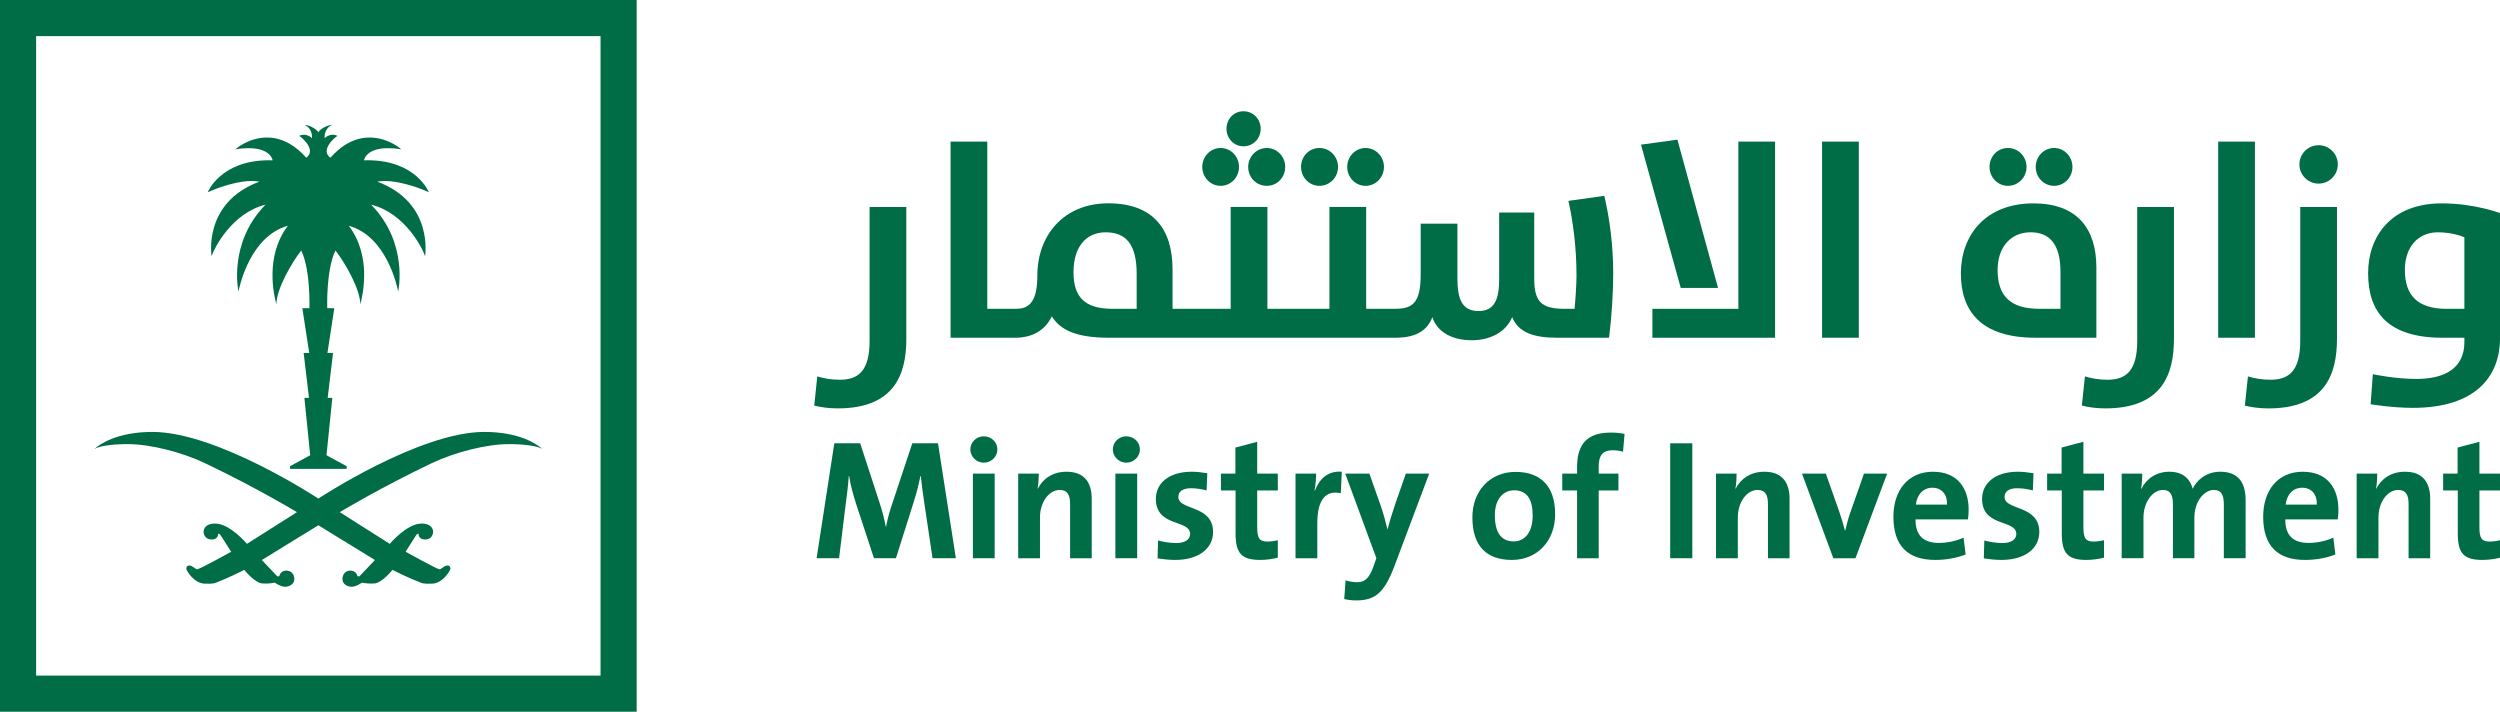 <?xml version="1.0" encoding="UTF-8"?>
<svg id="Layer_2" data-name="Layer 2" xmlns="http://www.w3.org/2000/svg" viewBox="0 0 1108 315.44">
  <defs>
    <style>
      .cls-1 {
        fill: #006d46;
      }
    </style>
  </defs>
  <g id="Layer_1-2" data-name="Layer 1">
    <g>
      <g>
        <path class="cls-1" d="M401.68,150.18v-58.45h-16.28v59.31c0,13.32-4.93,17.26-13.19,17.26-3.95,0-7.15-.62-9.99-1.48l-1.35,12.95c3.08.74,6.53,1.23,10.36,1.23,25.16,0,30.46-15.04,30.46-30.83Z"/>
        <path class="cls-1" d="M540.99,82.36c4.56,0,8.14-3.82,8.14-8.38s-3.58-8.39-8.14-8.39-8.14,3.82-8.14,8.39,3.58,8.38,8.14,8.38Z"/>
        <path class="cls-1" d="M551.1,64.85c4.31,0,7.64-3.45,7.64-7.77s-3.33-7.77-7.64-7.77-7.52,3.45-7.52,7.77,3.33,7.77,7.52,7.77Z"/>
        <path class="cls-1" d="M553.2,73.98c0,4.68,3.58,8.38,8.26,8.38s8.14-3.82,8.14-8.38-3.58-8.39-8.14-8.39-8.26,3.82-8.26,8.39Z"/>
        <path class="cls-1" d="M584.76,82.36c4.68,0,8.26-3.82,8.26-8.38s-3.58-8.39-8.26-8.39-8.14,3.82-8.14,8.39,3.58,8.38,8.14,8.38Z"/>
        <path class="cls-1" d="M605.23,82.36c4.56,0,8.14-3.82,8.14-8.38s-3.58-8.39-8.14-8.39-8.14,3.82-8.14,8.39,3.57,8.38,8.14,8.38Z"/>
        <path class="cls-1" d="M714.97,120.96c0-12.21-1.6-24.29-3.94-34.16l-15.91,2.22c2.1,9.37,3.58,20.72,3.58,33.05,0,3.82-.37,9.86-.86,14.8h-4.31c-10.85,0-13.56-3.45-13.56-13.69v-28.98h-15.54v29.47c0,8.88-1.97,14.18-9.13,14.18s-9.37-5.06-9.37-14.31v-24.42h-16.28v22.32c0,12.21-3.08,15.41-11.1,15.41h-13.06v-45.13h-16.28v45.13h-27.49v-45.13h-16.28v45.13h-25.76v-17.39c0-18-8.63-29.35-28.48-29.35s-31.44,14.3-31.44,31.94c0,11.22-3.33,14.8-9.25,14.8h-12.94V62.76h-16.28v86.93h28.61c7.39,0,13.19-3.08,16.27-9.49,3.7,6.04,10.85,9.49,25.4,9.49h126.85c9.13,0,14.18-3.21,16.4-9.12,2.1,6.41,8.51,10.23,17.51,10.23,7.77,0,14.92-3.33,17.88-10.23,2.71,6.66,9.25,9.12,19.98,9.12h22.94c1.11-8.75,1.85-19.73,1.85-28.73ZM503.77,136.87h-10.6c-12.7,0-17.39-5.43-17.39-16.28s5.3-17.63,14.3-17.63,13.69,5.42,13.69,18.37v15.54Z"/>
        <polygon class="cls-1" points="786.71 62.76 770.44 62.76 770.44 136.87 732.34 136.87 732.34 149.69 786.71 149.69 786.71 62.76"/>
        <polygon class="cls-1" points="761.44 127.62 743.43 61.89 727.28 64.11 744.91 127.62 761.44 127.62"/>
        <rect class="cls-1" x="807.54" y="62.76" width="16.28" height="86.93"/>
        <path class="cls-1" d="M929.11,149.69v-31.2c0-17.26-8.63-28.36-27.87-28.36-21.46,0-32.18,14.3-32.18,31.07s9,28.48,33.05,28.48h27.01ZM885.34,119.6c0-9.62,5.42-16.65,14.67-16.65,8.26,0,13.19,5.18,13.19,17.51v16.4h-9.37c-12.82,0-18.5-5.67-18.5-17.26Z"/>
        <path class="cls-1" d="M910.37,82.36c4.56,0,8.14-3.82,8.14-8.38s-3.57-8.39-8.14-8.39-8.14,3.82-8.14,8.39,3.57,8.38,8.14,8.38Z"/>
        <path class="cls-1" d="M889.9,82.36c4.68,0,8.26-3.82,8.26-8.38s-3.58-8.39-8.26-8.39-8.14,3.82-8.14,8.39,3.58,8.38,8.14,8.38Z"/>
        <path class="cls-1" d="M963.5,150.18v-58.45h-16.28v59.31c0,13.32-4.93,17.26-13.19,17.26-3.94,0-7.15-.62-9.99-1.48l-1.36,12.95c3.08.74,6.53,1.23,10.36,1.23,25.16,0,30.46-15.04,30.46-30.83Z"/>
        <rect class="cls-1" x="983.1" y="62.76" width="16.28" height="86.93"/>
        <path class="cls-1" d="M994.93,179.78c3.08.74,6.53,1.23,10.36,1.23,25.16,0,30.46-15.04,30.46-30.83v-58.45h-16.28v59.31c0,13.32-4.93,17.26-13.19,17.26-3.94,0-7.15-.62-9.99-1.48l-1.36,12.95Z"/>
        <path class="cls-1" d="M1027.61,81.38c4.68,0,8.51-3.82,8.51-8.51s-3.82-8.51-8.51-8.51-8.51,3.82-8.51,8.51,3.82,8.51,8.51,8.51Z"/>
        <path class="cls-1" d="M1082.23,90.13c-22.69,0-32.68,14.8-32.68,30.95,0,17.51,9,28.61,33.05,28.61h9.62v1.85c0,11.59-8.51,16.4-21.33,16.4-9.62,0-19.24-2.1-19.24-2.1l-.99,13.32s9.5,1.6,18.74,1.6c27.62,0,38.6-13.81,38.6-30.83v-55.49s-11.22-4.31-25.77-4.31ZM1092.22,136.87h-7.89c-12.95,0-18.5-6.04-18.5-17.26,0-9.62,5.42-16.65,14.67-16.65,7.03,0,11.71,2.22,11.71,2.22v31.69Z"/>
        <path class="cls-1" d="M404.33,196.47l-8.75,26.34c-1.28,3.77-2.12,6.64-2.87,10.57h-.15c-.68-3.62-1.58-7.09-2.79-10.72l-8.53-26.19h-11.47l-7.85,50.94h9.96l2.87-23.47c.6-4.45,1.13-8.45,1.43-12.98h.15c.61,4.08,1.89,8.68,3.25,12.83l7.77,23.62h9.73l8.08-25.58c1.28-4,2.11-7.62,2.79-10.87h.15c.38,3.55.83,7.32,1.58,12.15l3.62,24.3h10.34l-7.92-50.94h-11.4Z"/>
        <path class="cls-1" d="M436.01,193.37c-3.32,0-5.96,2.64-5.96,5.81s2.64,5.88,5.96,5.88,6.04-2.64,6.04-5.88-2.72-5.81-6.04-5.81Z"/>
        <rect class="cls-1" x="431.18" y="209.9" width="9.66" height="37.51"/>
        <path class="cls-1" d="M472.68,209.07c-6.11,0-10.49,3.09-12.75,7.55l-.07-.08c.38-1.96.53-4.91.53-6.64h-9.13v37.51h9.66v-18.11c0-6.57,3.85-12.15,8.75-12.15,3.55,0,4.6,2.34,4.6,6.26v24h9.58v-26.34c0-6.57-2.72-12-11.17-12Z"/>
        <rect class="cls-1" x="494.34" y="209.9" width="9.66" height="37.51"/>
        <path class="cls-1" d="M499.17,193.37c-3.32,0-5.96,2.64-5.96,5.81s2.64,5.88,5.96,5.88,6.04-2.64,6.04-5.88-2.72-5.81-6.04-5.81Z"/>
        <path class="cls-1" d="M522.25,220.24c0-2.34,1.81-3.85,5.58-3.85,2.34,0,4.83.38,6.94.98l.3-7.62c-2.26-.38-4.68-.68-6.87-.68-10.57,0-15.92,5.43-15.92,12,0,12.75,15.17,8.98,15.17,15.62,0,2.49-2.42,4-6.11,4-2.87,0-5.74-.53-8.08-1.13l-.23,7.92c2.42.38,5.13.68,7.85.68,10.26,0,16.75-4.98,16.75-12.38,0-12.15-15.39-9.43-15.39-15.54Z"/>
        <path class="cls-1" d="M557.19,195.79l-9.66,2.57v11.54h-6.42v7.47h6.49v19.02c0,8.75,2.57,11.77,10.87,11.77,2.64,0,5.43-.38,7.85-.98v-7.77c-1.36.38-3.09.6-4.68.6-3.32,0-4.45-1.36-4.45-6.19v-16.45h9.13v-7.47h-9.13v-14.11Z"/>
        <path class="cls-1" d="M582.77,217.45h-.15c.46-2.64.68-5.66.68-7.55h-9.13v37.51h9.66v-15.32c0-10.41,3.47-14.94,10.41-13.51l.45-9.51c-6.49-.53-10.11,3.62-11.92,8.38Z"/>
        <path class="cls-1" d="M618.61,222.65c-1.21,3.55-2.79,8.53-3.62,11.92h-.08c-.83-3.4-1.81-7.09-2.95-10.34l-5.05-14.34h-10.71l13.81,37.51-1.28,3.62c-1.96,5.58-4.08,7.02-7.24,7.02-1.81,0-3.4-.3-5.13-.83l-.6,8.3c1.59.38,3.62.6,5.28.6,8.6,0,12.53-3.55,16.98-15.24l15.4-40.98h-10.34l-4.45,12.75Z"/>
        <path class="cls-1" d="M671.73,209.14c-11.4,0-19.17,8.45-19.17,20.15,0,13.36,6.87,18.87,17.51,18.87,11.25,0,19.17-8.45,19.17-20.23,0-12.9-6.87-18.79-17.51-18.79ZM670.9,239.94c-5.59,0-8.38-3.92-8.38-11.62s4.23-11.02,8.53-11.02c5.66,0,8.23,3.92,8.23,11.17,0,7.62-3.62,11.47-8.37,11.47Z"/>
        <path class="cls-1" d="M698.96,206.88v3.02h-6.57v7.47h6.57v30.04h9.58v-30.04h8.75v-7.47h-8.75v-3.17c0-4.98,1.89-7.17,6.11-7.17,1.43,0,3.17.15,4.68.68l.68-7.92c-1.96-.45-4.08-.6-6.11-.6-10.26,0-14.94,4.98-14.94,15.17Z"/>
        <rect class="cls-1" x="740.23" y="196.47" width="9.81" height="50.94"/>
        <path class="cls-1" d="M781.96,209.07c-6.11,0-10.49,3.09-12.75,7.55l-.07-.08c.38-1.96.53-4.91.53-6.64h-9.13v37.51h9.66v-18.11c0-6.57,3.85-12.15,8.75-12.15,3.55,0,4.6,2.34,4.6,6.26v24h9.58v-26.34c0-6.57-2.72-12-11.17-12Z"/>
        <path class="cls-1" d="M820.07,227.11c-.91,2.57-1.66,5.43-2.26,8h-.15c-.68-2.72-1.58-5.74-2.49-8.3l-5.96-16.91h-10.57l13.89,37.51h9.81l14.04-37.51h-10.26l-6.04,17.21Z"/>
        <path class="cls-1" d="M856.74,209.07c-11.24,0-17.58,8.45-17.58,19.92,0,13.21,6.64,19.17,18.57,19.17,4.68,0,9.43-.83,13.43-2.41l-.91-7.47c-3.24,1.51-7.24,2.34-10.94,2.34-6.94,0-10.41-3.4-10.34-10.41h23.24c.23-1.58.3-3.09.3-4.38,0-9.28-4.83-16.75-15.77-16.75ZM849.11,223.63c.53-4.53,3.32-7.47,7.32-7.47s6.64,2.79,6.49,7.47h-13.81Z"/>
        <path class="cls-1" d="M888.42,220.24c0-2.34,1.81-3.85,5.59-3.85,2.34,0,4.83.38,6.94.98l.3-7.62c-2.26-.38-4.68-.68-6.87-.68-10.57,0-15.92,5.43-15.92,12,0,12.75,15.17,8.98,15.17,15.62,0,2.49-2.41,4-6.11,4-2.87,0-5.74-.53-8.07-1.13l-.23,7.92c2.42.38,5.13.68,7.85.68,10.26,0,16.75-4.98,16.75-12.38,0-12.15-15.4-9.43-15.4-15.54Z"/>
        <path class="cls-1" d="M923.36,195.79l-9.66,2.57v11.54h-6.41v7.47h6.49v19.02c0,8.75,2.57,11.77,10.87,11.77,2.64,0,5.43-.38,7.85-.98v-7.77c-1.36.38-3.09.6-4.68.6-3.32,0-4.45-1.36-4.45-6.19v-16.45h9.13v-7.47h-9.13v-14.11Z"/>
        <path class="cls-1" d="M984.03,209.07c-6.34,0-10.49,3.85-12.23,7.55-.9-3.62-3.7-7.55-10.34-7.55-5.58,0-10.11,2.94-12.38,7.55h-.15c.38-2.19.53-4.98.53-6.72h-9.13v37.51h9.66v-17.96c0-7.02,4.15-12.3,8.6-12.3,3.7,0,4.45,2.79,4.45,6.49v23.77h9.51v-17.96c0-7.32,4.38-12.3,8.6-12.3,3.55,0,4.45,2.49,4.45,6.49v23.77h9.66v-25.81c0-8.53-4-12.53-11.24-12.53Z"/>
        <path class="cls-1" d="M1020.62,209.07c-11.24,0-17.58,8.45-17.58,19.92,0,13.21,6.64,19.17,18.57,19.17,4.68,0,9.43-.83,13.43-2.41l-.91-7.47c-3.24,1.51-7.24,2.34-10.94,2.34-6.94,0-10.41-3.4-10.34-10.41h23.24c.23-1.58.3-3.09.3-4.38,0-9.28-4.83-16.75-15.77-16.75ZM1013,223.63c.53-4.53,3.32-7.47,7.32-7.47s6.64,2.79,6.49,7.47h-13.81Z"/>
        <path class="cls-1" d="M1065.89,209.07c-6.11,0-10.49,3.09-12.75,7.55l-.07-.08c.38-1.96.53-4.91.53-6.64h-9.13v37.51h9.66v-18.11c0-6.57,3.85-12.15,8.75-12.15,3.55,0,4.6,2.34,4.6,6.26v24h9.58v-26.34c0-6.57-2.72-12-11.17-12Z"/>
        <path class="cls-1" d="M1098.87,195.79l-9.66,2.57v11.54h-6.41v7.47h6.49v19.02c0,8.75,2.57,11.77,10.87,11.77,2.64,0,5.43-.38,7.85-.98v-7.77c-1.36.38-3.09.6-4.68.6-3.32,0-4.45-1.36-4.45-6.19v-16.45h9.13v-7.47h-9.13v-14.11Z"/>
      </g>
      <g>
        <path class="cls-1" d="M114.98,80.51c-25.2,9.31-21.2,33.02-21.2,33.02,1.12-3.49,8.95-19.13,23.88-22.81-16.71,17.09-11.97,38.47-11.97,38.47.56-2.74,5.32-24.54,21.89-29.13-10.3,13.53-6.14,31.04-5.09,34.82,0-6.75,6.82-18.51,11.01-23.87,4.24,8.75,3.63,25.57,3.63,25.57h-3.13l3.05,19.88h-2.47l2.36,19.87h-2.04l2.58,25.43-8.94,4.86v1.19h25.1v-1.19l-8.94-4.86,2.58-25.43h-2.05l2.36-19.87h-2.47l3.04-19.88h-3.12s-.61-16.81,3.63-25.57c4.19,5.35,11.01,17.12,11.01,23.87,1.05-3.78,5.21-21.29-5.1-34.82,16.58,4.59,21.34,26.39,21.9,29.13,0,0,4.74-21.38-11.98-38.47,14.95,3.68,22.77,19.32,23.89,22.81,0,0,3.99-23.71-21.2-33.02.53,0,1.61-.31,3.41-.31,5.49,0,13.74,2.32,19.48,5.02,0,0-5.56-14.2-27.21-14.2-.86,0-1.56.05-1.56.05,0,0,.74-5.4,10.59-5.4,3.26,0,5.96.53,5.96.53,0,0-5.68-5.26-14.15-5.26-9.84,0-16.21,7.88-17.3,8.96-4.28-3.12.96-8.26,3.14-9.68,0,0-.81-.52-2.12-.52-1.61,0-3.05.98-3.56,1.56,0,0-.49-4.19,3.28-5.89-2.61,0-6.08,2.54-6.08,3.38,0-.84-3.46-3.38-6.07-3.38,3.77,1.7,3.28,5.89,3.28,5.89-.51-.58-1.96-1.56-3.56-1.56-1.31,0-2.12.52-2.12.52,2.19,1.42,7.42,6.56,3.14,9.68-1.08-1.09-7.46-8.96-17.31-8.96-8.46,0-14.15,5.26-14.15,5.26,0,0,2.7-.53,5.96-.53,9.84,0,10.59,5.4,10.59,5.4,0,0-.7-.05-1.56-.05-21.65,0-27.21,14.2-27.21,14.2,5.75-2.7,13.99-5.02,19.48-5.02,1.8,0,2.89.31,3.42.31M214.59,191.43c-28.71,0-73.43,29.49-73.43,29.49l-.08.05-.07-.05s-44.73-29.49-73.43-29.49c-15.52,0-23.34,5.35-25.76,7.58,3.91-2.33,14.93-2.17,14.93-2.17,9.94,0,24.01,3.62,34.23,8.5,22.65,10.81,40.41,21.51,40.41,21.51l.22.14-22.17,14.04s-7.51-9-14.15-9c-4.28,0-5.06,2.51-5.06,3.63s.68,3.44,3.51,3.44,2.95-1.95,2.95-2.6c.37.15.65.09,1.02.62.37.53,4.73,7.42,4.73,7.42,0,0-14.06,7.79-15.06,7.79-.73,0-2.11-1.71-3.47-1.71s-1.34,1.24-1.34,1.45c0,.76,3.45,6.62,8.32,6.62.76,0,3.3.14,4.62-.37,5.39-2.07,11.39-5.02,12.72-5.77,0,0,4.85,6.05,8.25,6.05,0,0,1.22.03,1.69.03,1.71,0,3.61-.41,3.61-.41,0,0,2.58,1.83,4.53,1.83s4.13-1.14,4.13-3.41-1.52-3.76-3.58-3.76-3.07,1.77-3.07,2.52c-.53,0-.9.03-.9.03l-6.86-7.23,25.06-15.4,25.07,15.4-6.86,7.23s-.37-.03-.9-.03c0-.74-1.02-2.52-3.07-2.52s-3.57,1.49-3.57,3.76,2.17,3.41,4.13,3.41,4.53-1.83,4.53-1.83c0,0,1.89.41,3.6.41.46,0,1.69-.03,1.69-.03,3.4,0,8.24-6.05,8.24-6.05,1.34.74,7.34,3.7,12.73,5.77,1.33.51,3.87.37,4.62.37,4.87,0,8.32-5.86,8.32-6.62,0-.21.03-1.45-1.34-1.45s-2.74,1.71-3.47,1.71c-1,0-15.06-7.79-15.06-7.79,0,0,4.34-6.88,4.72-7.42.37-.53.65-.46,1.02-.62,0,.65.13,2.6,2.95,2.6s3.51-2.32,3.51-3.44-.78-3.63-5.06-3.63c-6.64,0-14.15,9-14.15,9l-22.17-14.04.22-.14s17.76-10.7,40.41-21.51c10.22-4.88,24.3-8.5,34.24-8.5,0,0,11.02-.15,14.93,2.17-2.42-2.23-10.24-7.58-25.76-7.58"/>
        <path class="cls-1" d="M282.17,315.44H0V0h282.17v315.44ZM16.01,299.43h250.15V16.01H16.01v283.42Z"/>
      </g>
    </g>
  </g>
</svg>